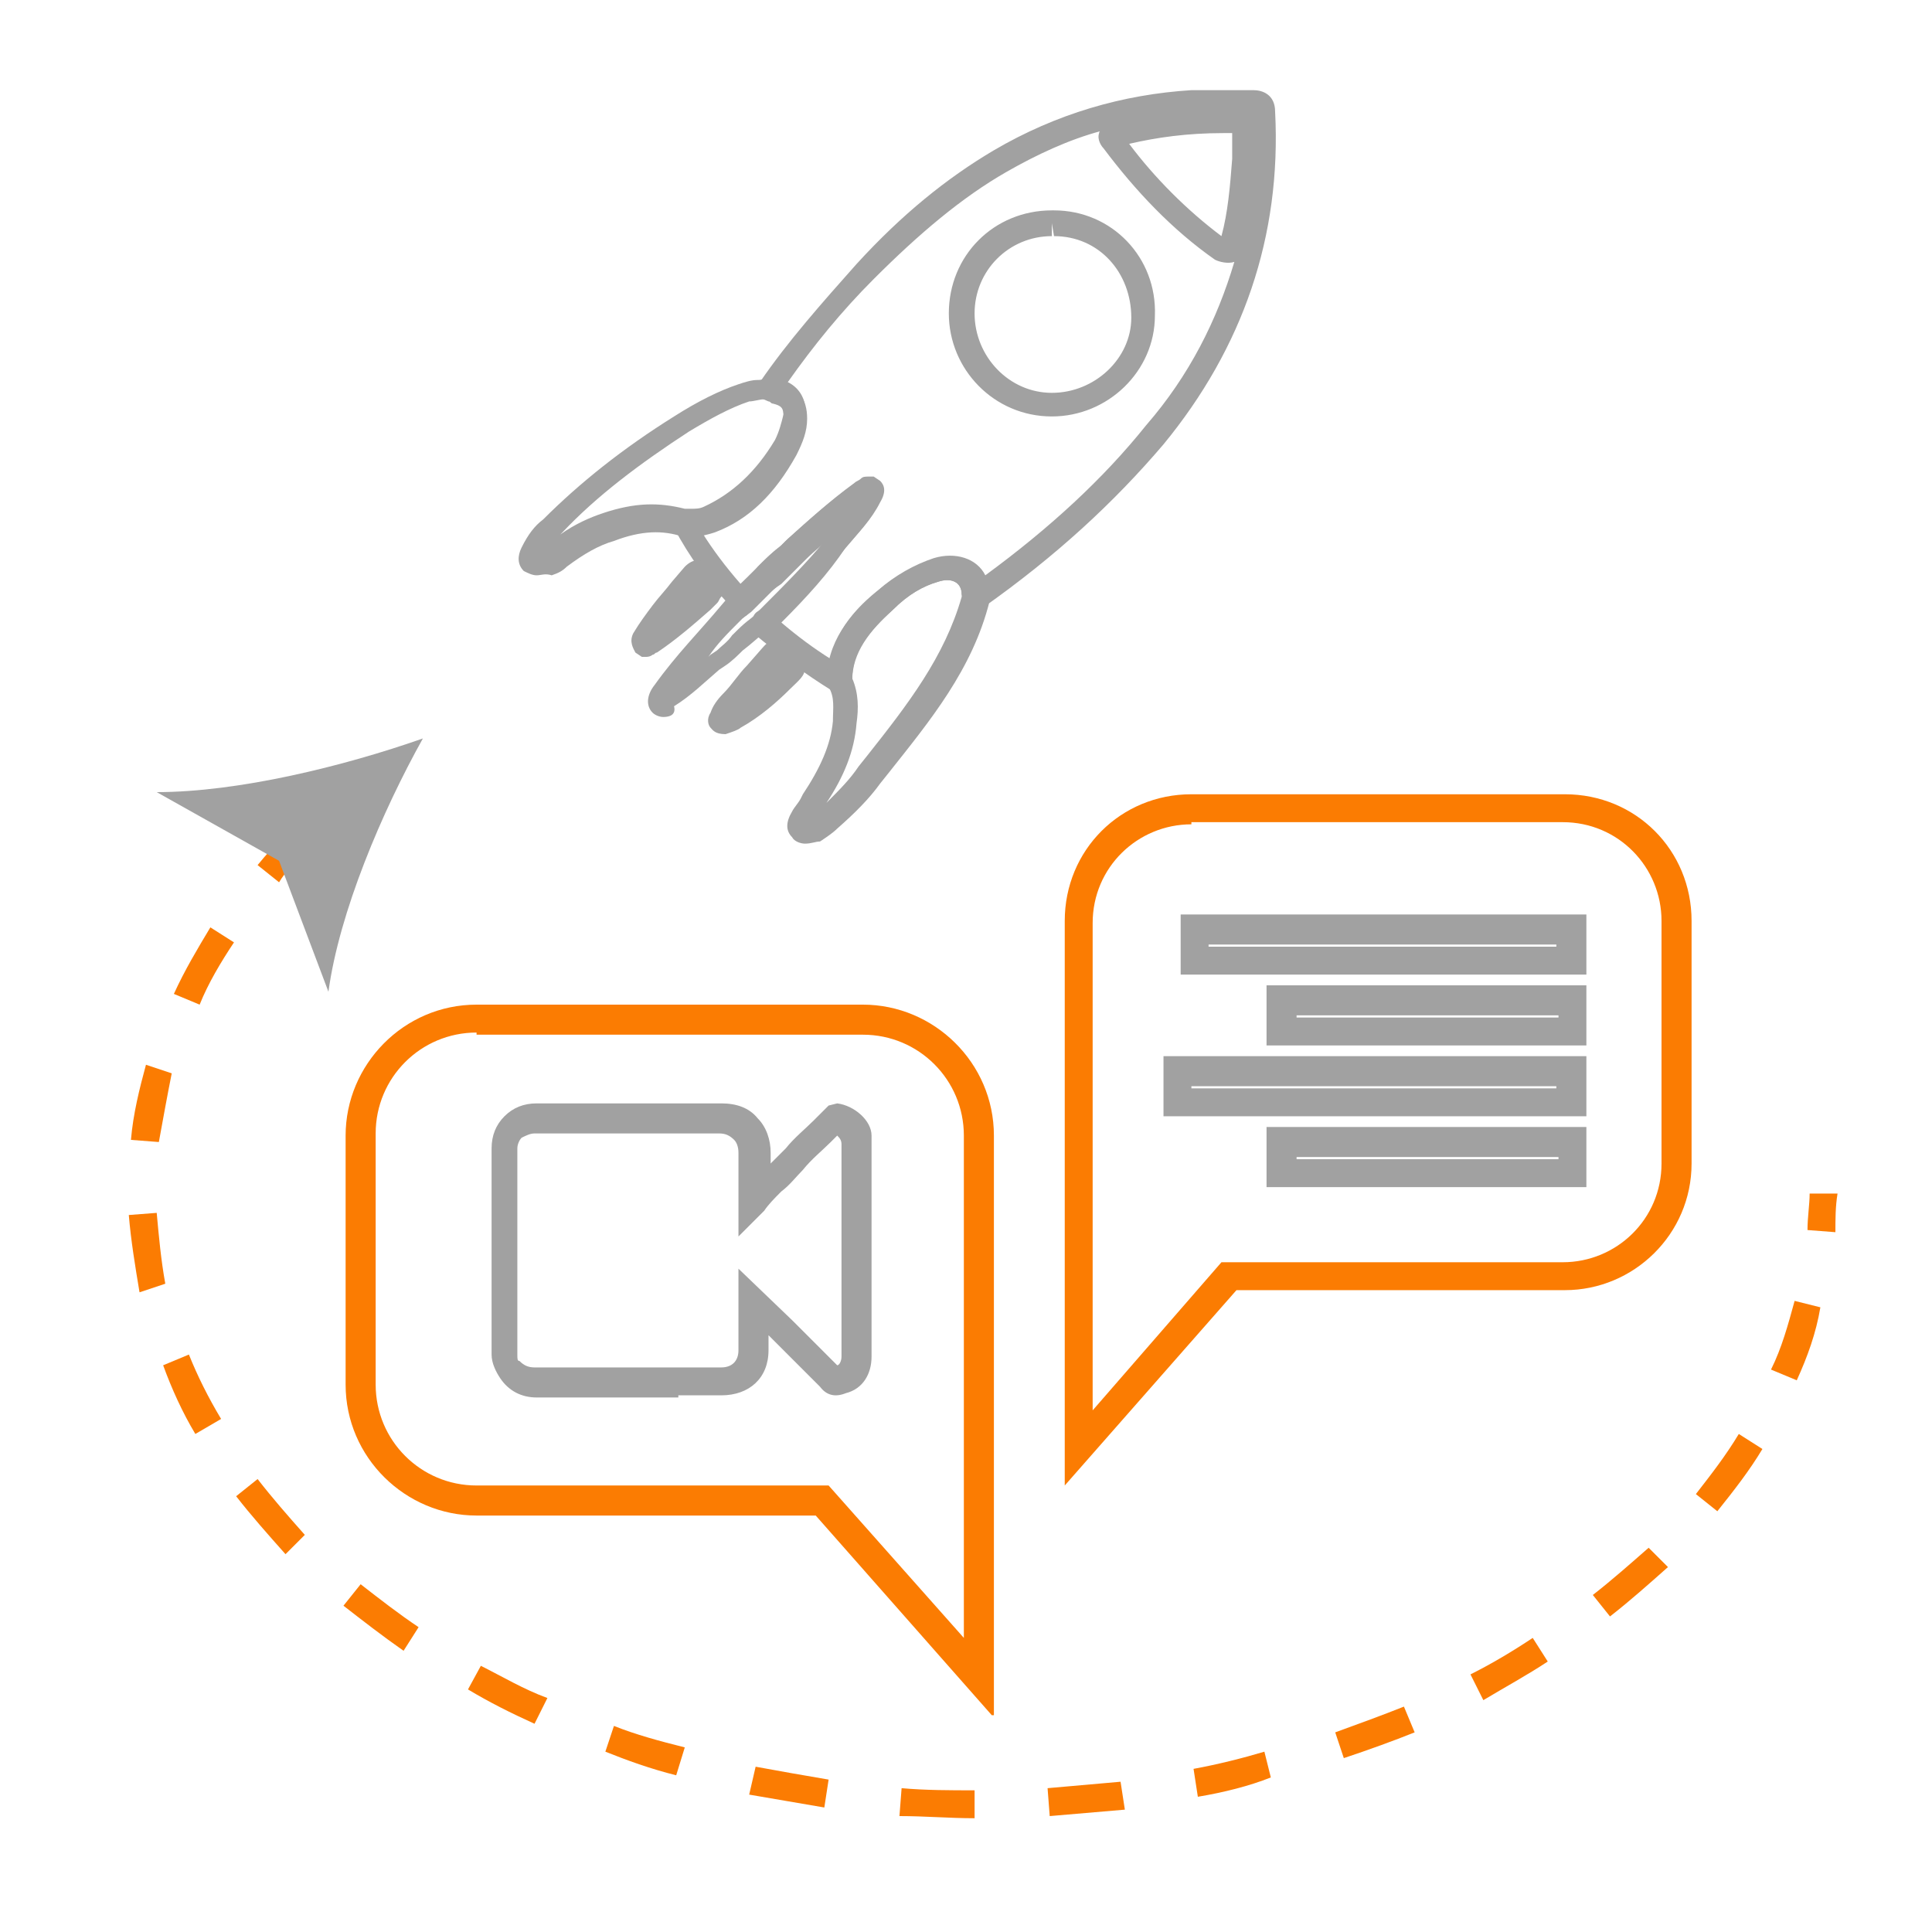 <?xml version="1.0" encoding="utf-8"?>
<!-- Generator: Adobe Illustrator 19.1.0, SVG Export Plug-In . SVG Version: 6.00 Build 0)  -->
<svg version="1.1" id="Layer_1" xmlns="http://www.w3.org/2000/svg" xmlns:xlink="http://www.w3.org/1999/xlink" x="0px" y="0px"
	 viewBox="0 0 90 90" style="enable-background:new 0 0 90 90;" xml:space="preserve">
<style type="text/css">
	.st0{fill:#FB7C02;}
	.st1{fill:#A1A1A1;}
</style>
<g>
	<g>
		<path class="st0" d="M46.2,79.9L38,70.6H22.2c-3.3,0-6.1-2.7-6.1-6.1V52.9c0-3.3,2.7-6.1,6.1-6.1h18c3.3,0,6.1,2.7,6.1,6.1V79.9z
			 M22.2,48.1c-2.6,0-4.7,2.1-4.7,4.7v11.7c0,2.6,2.1,4.7,4.7,4.7h16.4l6.3,7.1V52.9c0-2.6-2.1-4.7-4.7-4.7H22.2z"/>
		<path class="st1" d="M31.6,65.1H25c-0.7,0-1.3-0.3-1.7-0.9c-0.2-0.3-0.4-0.7-0.4-1.1l0-2.2c0-2.5,0-4.9,0-7.4
			c0-0.6,0.2-1.1,0.6-1.5c0.4-0.4,0.9-0.6,1.5-0.6l6.5,0c0.7,0,1.4,0,2.1,0h0c0.7,0,1.3,0.2,1.7,0.7c0.4,0.4,0.6,1,0.6,1.6
			c0,0.2,0,0.4,0,0.5c0.2-0.2,0.5-0.5,0.7-0.7c0.4-0.5,0.9-0.9,1.3-1.3l0.7-0.7l0.4-0.1c0.8,0.1,1.6,0.8,1.6,1.5l0,0.2v10.1
			c0,0.8-0.4,1.5-1.2,1.7c-0.5,0.2-0.9,0.1-1.2-0.3c-0.7-0.7-1.5-1.5-2.2-2.2l-0.2-0.2l0,0.7c0,1.3-0.9,2.1-2.2,2.1H31.6z
			 M24.9,52.8c-0.2,0-0.4,0.1-0.6,0.2c-0.1,0.1-0.2,0.3-0.2,0.5c0,2.5,0,4.9,0,7.4l0,2.2c0,0.2,0,0.3,0.1,0.3
			c0.2,0.2,0.4,0.3,0.7,0.3h8.7c0.5,0,0.8-0.3,0.8-0.8l0-0.6v-3.2l2.5,2.4c0.7,0.7,1.4,1.4,2.1,2.1c0.1,0,0.2-0.2,0.2-0.4V53.3
			c0-0.2-0.1-0.3-0.2-0.4l-0.3,0.3c-0.4,0.4-0.9,0.8-1.3,1.3c-0.3,0.3-0.6,0.7-1,1c-0.3,0.3-0.6,0.6-0.8,0.9l-1.2,1.2l0-2.4
			c0-0.5,0-1,0-1.5c0-0.3-0.1-0.5-0.2-0.6c-0.2-0.2-0.4-0.3-0.7-0.3c-0.7,0-1.4,0-2.1,0L24.9,52.8L24.9,52.8z"/>
	</g>
	<g>
		<path class="st0" d="M49.6,69.2V42.9c0-3.3,2.6-5.9,5.9-5.9h17.4c3.3,0,5.9,2.6,5.9,5.9v11.3c0,3.3-2.7,5.9-5.9,5.9H57.6
			L49.6,69.2z M55.5,38.4c-2.5,0-4.6,2-4.6,4.6v22.7l6-6.9h15.9c2.5,0,4.6-2,4.6-4.6V42.9c0-2.5-2-4.6-4.6-4.6H55.5z"/>
		<path class="st1" d="M73.9,45.4H55v-2.8h18.9V45.4z M56.3,44.1h16.2V44H56.3V44.1z"/>
		<path class="st1" d="M73.9,52H54.2v-2.8h19.7V52z M55.5,50.7h17v-0.1h-17V50.7z"/>
		<path class="st1" d="M73.9,55.3H59v-2.8h14.9V55.3z M60.4,54h12.2v-0.1H60.4V54z"/>
		<path class="st1" d="M73.9,48.7H59v-2.8h14.9V48.7z M60.4,47.4h12.2v-0.1H60.4V47.4z"/>
	</g>
	<g>
		<path class="st1" d="M39.7,32.7l-0.9-0.5c-1.3-0.8-2.5-1.7-3.7-2.7l-0.4-0.4l0.4-0.4c0.1-0.2,0.2-0.2,0.3-0.3
			c1.1-1.1,2.2-2.2,3.1-3.3c-0.3,0.3-0.7,0.6-1,0.9l-0.3,0.3c-0.3,0.3-0.6,0.6-0.9,0.9c-0.4,0.4-0.9,0.9-1.3,1.3l-0.4,0.3l-0.4-0.4
			c-1.2-1.2-2.1-2.5-2.8-3.8l-0.4-0.7l0.8-0.1c0.1,0,0.3,0,0.4,0c0.2,0,0.4,0,0.6-0.1c1.3-0.6,2.4-1.6,3.3-3.1
			c0.2-0.4,0.3-0.8,0.4-1.2c0-0.4-0.1-0.5-0.5-0.6c-0.1,0-0.1-0.1-0.2-0.1l-0.7-0.3l0.3-0.6c1.3-1.9,2.9-3.7,4.5-5.5
			C42,10,44.1,8.3,46.3,7c2.9-1.7,6-2.6,9.2-2.8c0.7,0,1.3,0,2,0l0.9,0l0,0c0.4,0,1,0.2,1,1c0.3,5.8-1.5,11-5.2,15.5
			c-2.3,2.7-5,5.2-8.4,7.6l-0.6,0.4l-0.4-1c0-0.6-0.5-0.8-1.1-0.6c-0.7,0.2-1.4,0.6-2.1,1.3c-1.1,1-1.9,2-1.9,3.3L39.7,32.7z
			 M36.4,29c0.7,0.6,1.5,1.2,2.3,1.7c0.3-1.4,1.2-2.4,2.2-3.2c0.8-0.7,1.7-1.2,2.6-1.5c1-0.3,2,0,2.4,0.8c3-2.2,5.5-4.5,7.5-7
			c2-2.3,3.3-4.9,4.1-7.6c-0.3,0.1-0.7,0-0.9-0.1c-2-1.4-3.7-3.2-5.2-5.2c-0.1-0.1-0.3-0.4-0.2-0.7c0,0,0-0.1,0.1-0.1
			c-1.5,0.4-3,1.1-4.4,1.9c-2.1,1.2-4.1,2.9-6.2,5c-1.5,1.5-2.8,3.1-4,4.8c0.6,0.3,0.9,0.9,0.8,1.6c0,0.6-0.2,1.1-0.5,1.7
			c-1,1.8-2.2,3-3.8,3.6c-0.2,0.1-0.3,0.1-0.5,0.1c0.5,0.8,1.1,1.6,1.8,2.4c0.3-0.3,0.6-0.5,0.8-0.8c0.3-0.3,0.6-0.6,1-0.9l0.3-0.3
			c1-0.9,2-1.8,3.1-2.6c0.1-0.1,0.2-0.1,0.3-0.2c0.1-0.1,0.2-0.1,0.4-0.1h0.2l0.3,0.2c0.2,0.2,0.3,0.5,0,1c-0.4,0.8-1,1.4-1.5,2
			C38.6,26.7,37.6,27.8,36.4,29z M52.6,6.7c1.2,1.6,2.7,3.1,4.3,4.3c0.3-1.1,0.4-2.3,0.5-3.6V6.2l-0.4,0C55.3,6.2,53.9,6.4,52.6,6.7
			z M49,19.4L49,19.4c-2.7,0-4.8-2.2-4.8-4.8c0-2.7,2.1-4.8,4.8-4.8h0.1c2.7,0,4.8,2.2,4.7,4.9C53.8,17.3,51.6,19.4,49,19.4z
			 M49,10.4v0.6c-2,0-3.6,1.6-3.6,3.6c0,2,1.6,3.7,3.6,3.7l0,0c2,0,3.7-1.6,3.7-3.5c0-2.1-1.5-3.8-3.6-3.8L49,10.4z"/>
		<path class="st1" d="M37.5,39.3c-0.2,0-0.5-0.1-0.6-0.3c-0.3-0.3-0.3-0.7,0-1.2c0.1-0.2,0.3-0.4,0.4-0.6l0.1-0.2
			c0.8-1.2,1.3-2.3,1.4-3.4c0-0.6,0.1-1.1-0.2-1.6l-0.1-0.2c0-1.9,1.1-3.2,2.3-4.2c0.8-0.7,1.7-1.2,2.6-1.5c1.3-0.4,2.5,0.3,2.6,1.6
			l0.1,0.1l0,0.2c-0.8,3.2-2.8,5.6-4.7,8L41,36.5c-0.5,0.7-1.2,1.4-2,2.1c-0.2,0.2-0.5,0.4-0.8,0.6C38,39.2,37.8,39.3,37.5,39.3z
			 M39.7,31.6c0.3,0.7,0.3,1.4,0.2,2.1c-0.1,1.3-0.6,2.5-1.4,3.7c0.6-0.6,1.1-1.1,1.5-1.7l0.4-0.5c1.9-2.4,3.6-4.6,4.4-7.4l0-0.1
			c0-0.6-0.5-0.8-1.1-0.6c-0.7,0.2-1.4,0.6-2.1,1.3C40.5,29.4,39.7,30.3,39.7,31.6z"/>
		<path class="st1" d="M25,26.8c-0.2,0-0.4-0.1-0.6-0.2c-0.3-0.3-0.3-0.7-0.1-1.1c0.3-0.6,0.6-1,1-1.3c1.7-1.7,3.7-3.3,6.1-4.8
			c1.1-0.7,2.1-1.2,3-1.5c0.3-0.1,0.6-0.2,0.9-0.2c0.1,0,0.2,0,0.4-0.1l0.2,0l0.3,0.1c1,0.3,1.4,0.9,1.4,1.8c0,0.6-0.2,1.1-0.5,1.7
			c-1,1.8-2.2,3-3.8,3.6c-0.3,0.1-0.7,0.2-1,0.2c-0.1,0-0.2,0-0.3,0l-0.1,0l-0.1,0c-0.9-0.3-1.9-0.3-3.2,0.2
			c-0.7,0.2-1.4,0.6-2.2,1.2c-0.2,0.2-0.4,0.3-0.7,0.4C25.4,26.7,25.2,26.8,25,26.8z M35.8,18.6c-0.1,0-0.2,0-0.2,0
			c-0.2,0-0.5,0.1-0.7,0.1c-0.9,0.3-1.8,0.8-2.8,1.4c-2.3,1.5-4.3,3-5.9,4.7c0,0,0,0-0.1,0.1c0.7-0.5,1.4-0.8,2-1
			c1.5-0.5,2.6-0.5,3.8-0.2c0.1,0,0.2,0,0.3,0c0.2,0,0.4,0,0.6-0.1c1.3-0.6,2.4-1.6,3.3-3.1c0.2-0.4,0.3-0.8,0.4-1.2
			c0-0.4-0.1-0.5-0.5-0.6C35.9,18.7,35.8,18.7,35.8,18.6z"/>
		<path class="st1" d="M30.9,33.4c-0.2,0-0.4-0.1-0.5-0.2c-0.3-0.3-0.3-0.8,0.1-1.3c1-1.4,2.1-2.5,3.1-3.7l0.6-0.7
			c0.4-0.4,0.8-0.8,1.2-1.2c0.3-0.3,0.6-0.6,1-0.9l0.3-0.3c1-0.9,2-1.8,3.1-2.6c0.1-0.1,0.2-0.1,0.3-0.2c0.1-0.1,0.2-0.1,0.4-0.1
			h0.2l0.3,0.2c0.2,0.2,0.3,0.5,0,1c-0.4,0.8-1,1.4-1.5,2c-1.1,1.3-2.2,2.4-3.5,3.7c0,0-0.1,0.1-0.1,0.1l-0.2,0.2
			c-0.4,0.3-0.7,0.6-1.1,0.9c-0.2,0.2-0.5,0.5-0.8,0.7l-0.3,0.2c-0.7,0.6-1.3,1.2-2.1,1.7C31.5,33.3,31.2,33.4,30.9,33.4z M35,28.4
			c-0.1,0.1-0.2,0.3-0.3,0.3l-0.3,0.3c-0.5,0.5-1,1-1.4,1.6c0,0,0.1-0.1,0.1-0.1l0.3-0.2c0.2-0.2,0.5-0.4,0.7-0.7
			c0.4-0.4,0.7-0.7,1.2-1c0-0.1,0.1-0.1,0.2-0.2c1.1-1.1,2.2-2.2,3.1-3.3c-0.3,0.3-0.7,0.6-1,0.9l-0.3,0.3c-0.3,0.3-0.6,0.6-0.9,0.9
			C35.8,27.6,35.4,28,35,28.4z"/>
		<path class="st1" d="M33.8,34.2L33.8,34.2c-0.5,0-0.6-0.2-0.7-0.3c-0.1-0.1-0.2-0.4,0-0.7c0.1-0.3,0.3-0.6,0.6-0.9
			c0.4-0.4,0.7-0.9,1.1-1.3l0.7-0.8c0.1-0.1,0.3-0.4,0.7-0.4c0.2,0,0.4,0.1,0.6,0.3c0.5,0.4,0.7,0.6,0.7,1c0,0.4-0.3,0.6-0.7,1
			c-0.6,0.6-1.4,1.3-2.3,1.8C34.4,34,34.1,34.1,33.8,34.2L33.8,34.2z"/>
		<path class="st1" d="M30.1,30.6h-0.2l-0.3-0.2c-0.1-0.2-0.3-0.5-0.1-0.9c0.3-0.5,0.6-0.9,0.9-1.3c0.3-0.4,0.6-0.7,0.9-1.1l0.6-0.7
			c0.2-0.2,0.4-0.3,0.6-0.3c0.2,0,0.4,0.1,0.7,0.4c0.1,0.1,0.2,0.2,0.2,0.3l0.3,0.4l0.1,0.3l-0.2,0.3c-0.1,0.1-0.1,0.2-0.2,0.3
			l-0.3,0.3c-0.8,0.7-1.6,1.4-2.5,2c-0.1,0-0.1,0.1-0.2,0.1C30.4,30.5,30.3,30.6,30.1,30.6z"/>
	</g>
	<g>
		<path class="st0" d="M85.5,57.4l-1.3-0.1c0-0.6,0.1-1.2,0.1-1.7h1.3C85.5,56.2,85.5,56.8,85.5,57.4z"/>
		<path class="st0" d="M80,70.4l-1-0.8c0.7-0.9,1.4-1.8,2-2.8l1.1,0.7C81.5,68.5,80.8,69.4,80,70.4z M83.7,64.3l-1.2-0.5
			c0.5-1,0.8-2.1,1.1-3.2l1.2,0.3C84.6,62.1,84.2,63.2,83.7,64.3z"/>
		<path class="st0" d="M45.4,84.7c-1.2,0-2.3-0.1-3.5-0.1l0.1-1.3c1.1,0.1,2.3,0.1,3.4,0.1L45.4,84.7z M48.9,84.6l-0.1-1.3
			c1.1-0.1,2.3-0.2,3.4-0.3l0.2,1.3C51.2,84.4,50.1,84.5,48.9,84.6z M38.4,84.2c-1.2-0.2-2.3-0.4-3.5-0.6l0.3-1.3
			c1.1,0.2,2.2,0.4,3.4,0.6L38.4,84.2z M55.8,83.7l-0.2-1.3c1.1-0.2,2.3-0.5,3.3-0.8l0.3,1.2C58.2,83.2,57,83.5,55.8,83.7z
			 M31.5,82.7c-1.2-0.3-2.3-0.7-3.3-1.1l0.4-1.2c1,0.4,2.1,0.7,3.3,1L31.5,82.7z M62.6,81.9l-0.4-1.2c1.1-0.4,2.2-0.8,3.2-1.2
			l0.5,1.2C64.9,81.1,63.8,81.5,62.6,81.9z M24.9,80.3c-1.1-0.5-2.1-1-3.1-1.6l0.6-1.1c1,0.5,2,1.1,3.1,1.5L24.9,80.3z M69.1,79.2
			L68.5,78c1-0.5,2-1.1,2.9-1.7l0.7,1.1C71.2,78,70.1,78.6,69.1,79.2z M18.8,76.9c-1-0.7-1.9-1.4-2.8-2.1l0.8-1
			c0.9,0.7,1.8,1.4,2.7,2L18.8,76.9z M75,75.3l-0.8-1c0.9-0.7,1.8-1.5,2.6-2.2l0.9,0.9C76.8,73.8,75.9,74.6,75,75.3z M13.3,72.4
			c-0.8-0.9-1.6-1.8-2.3-2.7l1-0.8c0.7,0.9,1.4,1.7,2.2,2.6L13.3,72.4z M9.1,66.8c-0.6-1-1.1-2.1-1.5-3.2l1.2-0.5c0.4,1,0.9,2,1.5,3
			L9.1,66.8z M6.5,60.2C6.3,59,6.1,57.8,6,56.6l1.3-0.1c0.1,1.1,0.2,2.2,0.4,3.3L6.5,60.2z M7.4,53.2l-1.3-0.1
			c0.1-1.2,0.4-2.4,0.7-3.5l1.2,0.4C7.8,51,7.6,52.1,7.4,53.2z M9.3,46.8l-1.2-0.5c0.5-1.1,1.1-2.1,1.7-3.1l1.1,0.7
			C10.3,44.8,9.7,45.8,9.3,46.8z"/>
		<path class="st0" d="M13,41.1l-1-0.8c0.4-0.5,0.8-0.9,1.2-1.4l0.9,0.9C13.7,40.2,13.3,40.6,13,41.1z"/>
		<g>
			<path class="st1" d="M19.7,34.4c-1.9,3.4-3.9,8.1-4.4,11.8L13,40.1l-5.7-3.2C11.1,36.9,16,35.7,19.7,34.4z"/>
		</g>
	</g>
</g>
</svg>
